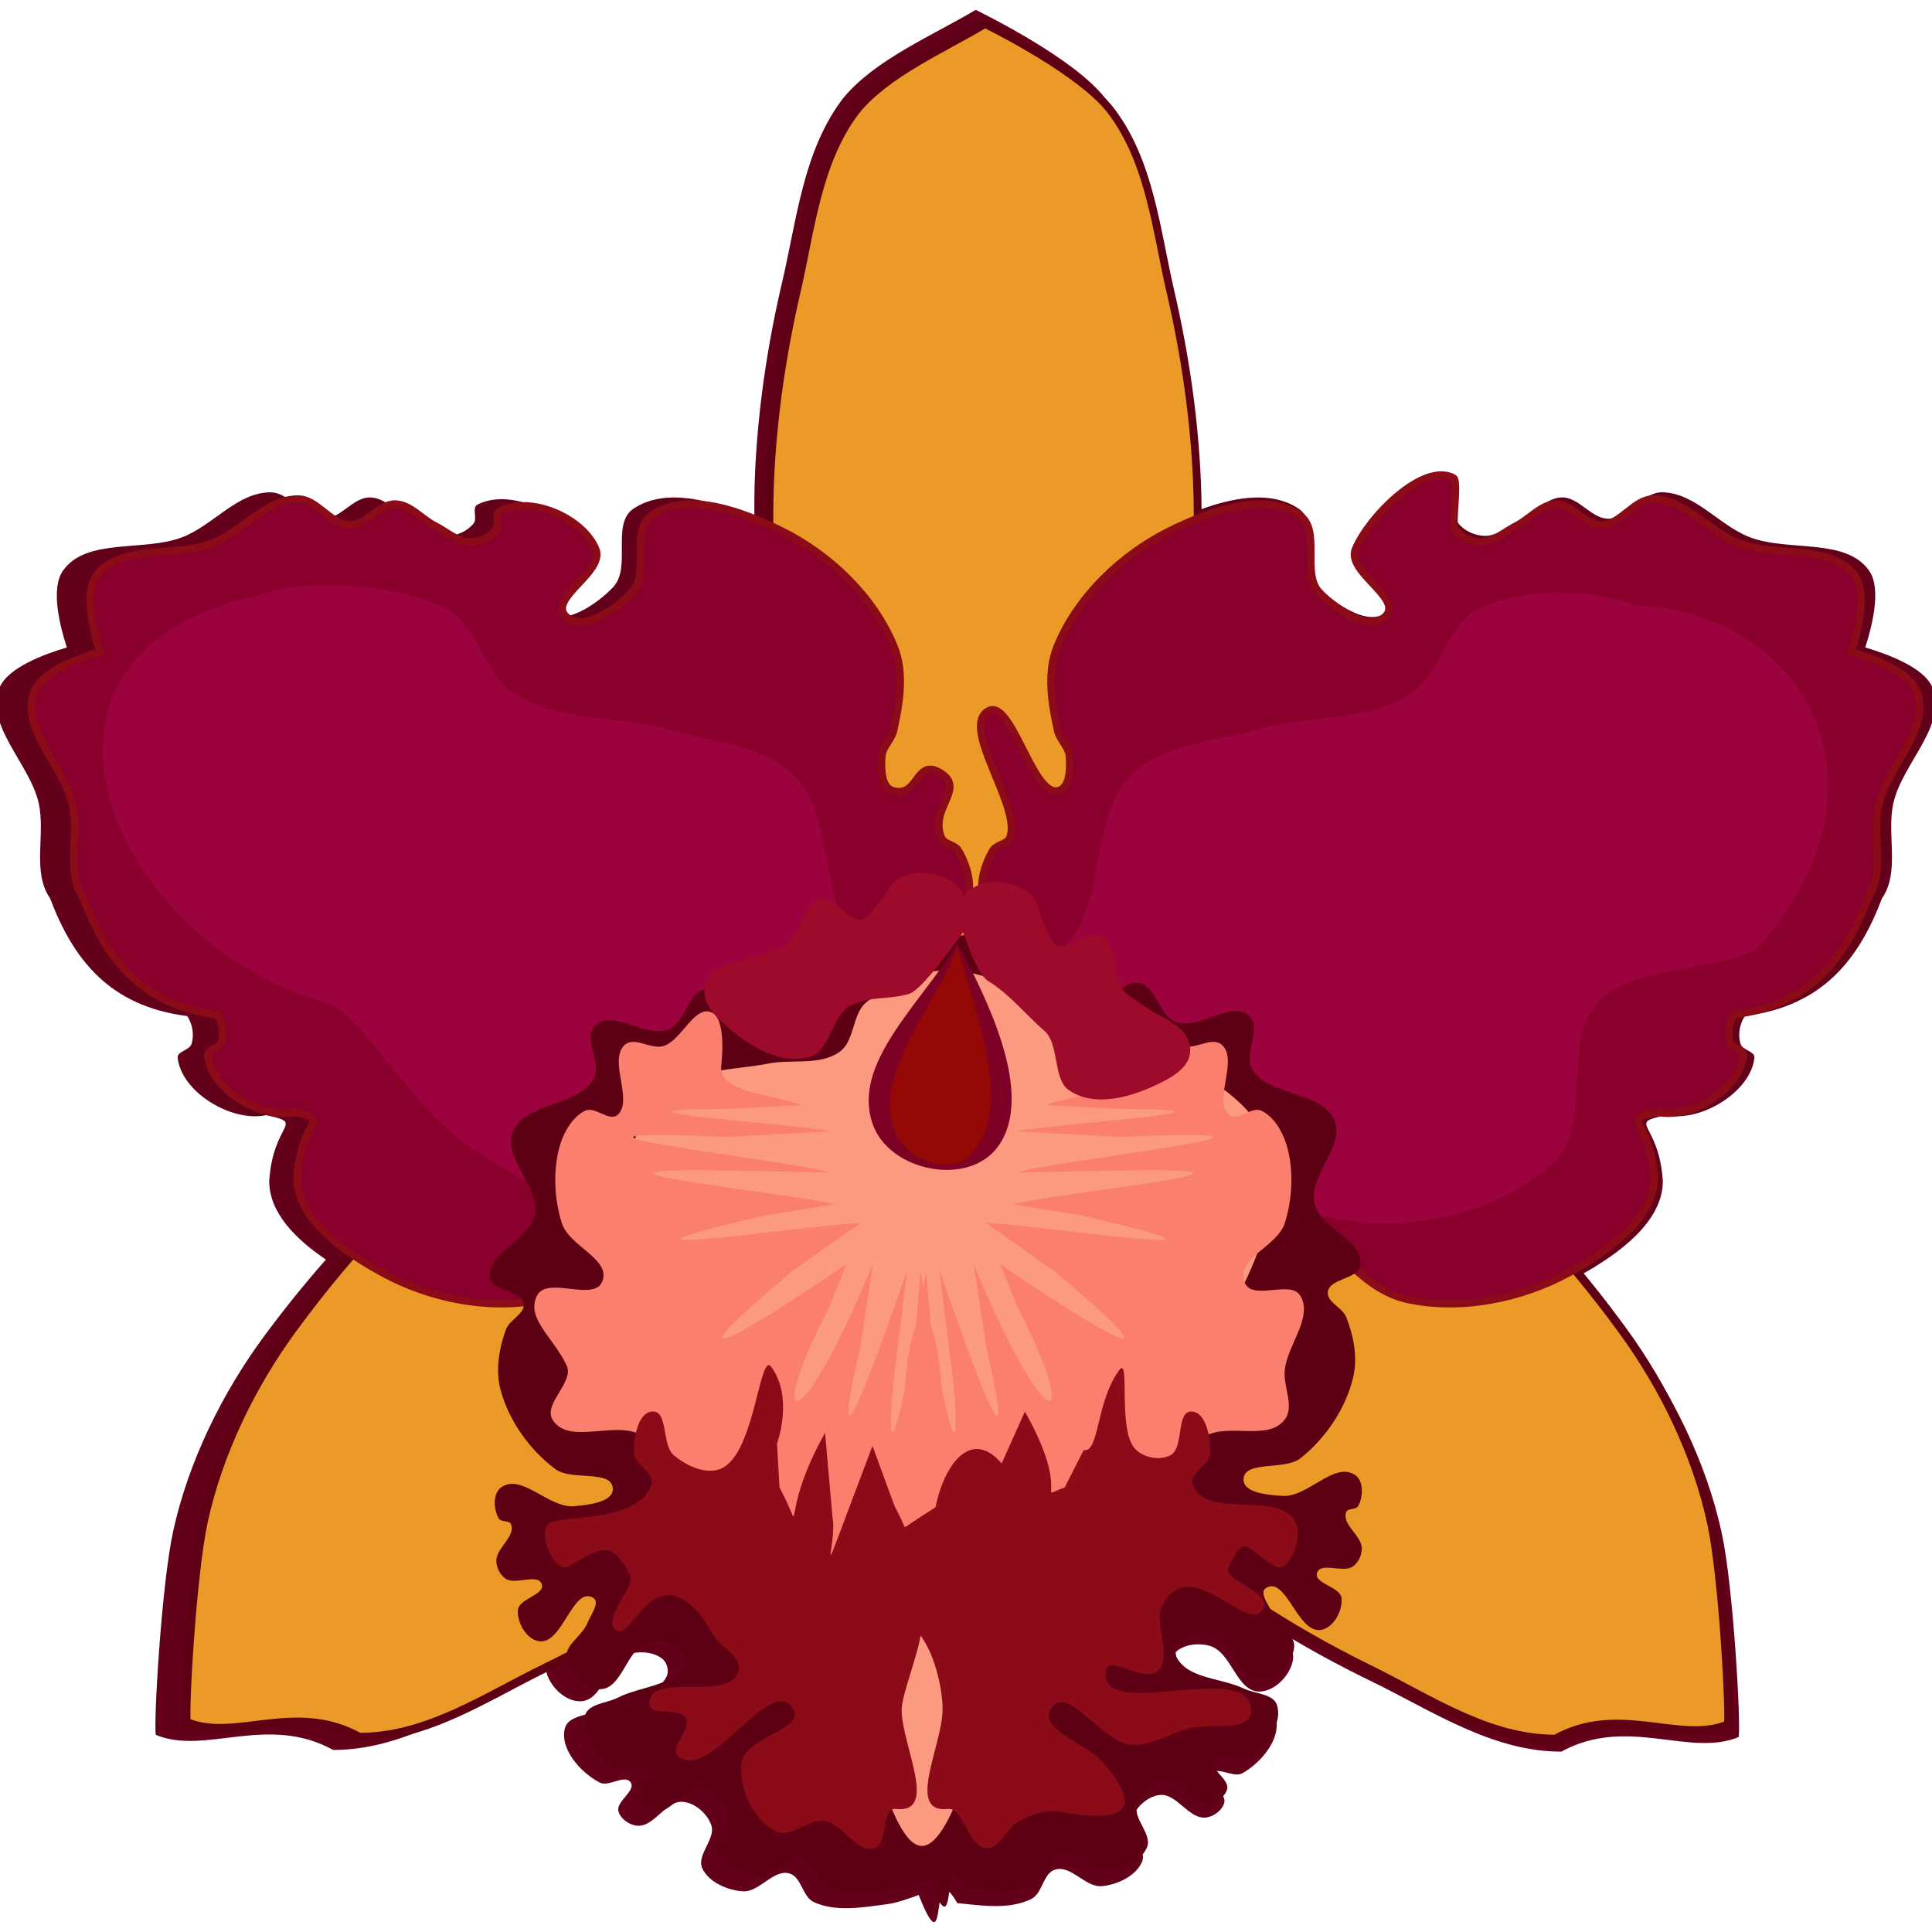 <?xml version="1.0" encoding="UTF-8"?>
<svg version="1.1" viewBox="0 0 300 300" xmlns="http://www.w3.org/2000/svg">
<g transform="translate(0 -752.36)">
<g transform="translate(-.112 -3.406)">
<path d="m151.61 757.3c-6.571 3.928-15.698 7.742-20.589 13.736-6.182 8.076-7.169 18.783-9.449 28.501-2.304 9.818-3.792 19.854-4.227 29.899-0.1 2.302-0.112 4.604-0.09 6.905-5.992-2.715-13.59-5.042-18.756-1.601-3.55 2.364-0.274 9.072-3.16 12.176-2.523 2.713-8.049 6.417-10.609 3.735-2.686-2.814 6.316-6.951 4.839-10.512-2.062-4.971-10.5-8.573-15.335-6.003-0.887 0.471 0.044 2.117-0.57 2.898-0.92 1.172-2.569 1.928-4.085 1.944-2.083 0.022-3.816-1.634-5.671-2.555-2.135-1.06-3.88-3.329-6.275-3.416-2.677-0.097-4.604 3.344-7.282 3.301-3.102-0.05-5.2-4.118-8.302-4.095-5.105 0.039-8.817 5.085-13.552 6.943-5.994 2.352-15.005 0.039-18.622 5.251-1.926 2.775-0.463 8.575 0.616 11.899-3.428 1.011-9.175 3.115-10.44 6.229-2.377 5.848 4.675 11.777 6.066 17.917 1.099 4.851-1.083 10.682 1.769 14.803 3.594 9.479 9.201 16.745 21.289 18.282 0.843 1.226 1.134 2.977 0.66 4.378-0.316 0.934-2.237 1.114-2.136 2.093 0.552 5.334 8.37 10.074 13.751 8.921 6.201 1.345 1.08 0.953 0.467 10.22 4.82e-4 4.969 4.176 9.077 8.802 12.202-3.351 3.808-6.546 7.776-9.576 11.877-6.387 8.645-11.737 19.295-14.142 30.316-1.835 8.406-3.063 29.971-2.689 31.609 7.654 3.213 17.287-3.298 27.53 2.341 10.776 0.046 20.181-6.349 29.656-10.911 1.133-0.545 2.259-1.106 3.381-1.676 0.004 0.044 0.002 0.086 0.008 0.129 0.343 2.319 2.839 4.934 5.324 4.904 3.614-0.04 4.153-6.262 7.592-7.32 1.699-0.523 4.012-0.344 5.278 0.839 0.689 0.644 0.942 1.883 0.509 2.704-1.748 3.322-7.026 3.338-10.49 5.096-1.765 0.895-4.721 0.954-5.242 2.777-0.913 3.195 2.307 6.904 5.362 8.518 1.392 0.735 3.882-1.296 4.791-0.06 0.979 1.331-2.306 2.972-1.867 4.539 0.318 1.137 1.657 2.121 2.9 2.226 2.704 0.229 4.449-3.973 7.149-3.704 1.912 0.191 3.722 1.849 4.352 3.561 0.8 2.174-2.366 4.695-1.368 6.794 0.996 2.095 3.836 3.371 6.267 3.537 2.573 0.176 4.659-3.386 7.161-2.797 1.983 0.468 2.048 3.62 3.882 4.47 3.44 1.592 7.703 0.807 11.505 0.309 1.653-0.216 4.779-1.413 4.779-1.413 4.792 12.163 1.463-6.691 5.984 1.26 3.814 0.388 8.097 1.05 11.495-0.641 1.811-0.901 1.794-4.056 3.764-4.581 2.486-0.661 4.662 2.841 7.229 2.591 2.426-0.236 5.233-1.592 6.175-3.716 0.944-2.127-2.285-4.554-1.542-6.751 0.585-1.729 2.353-3.438 4.26-3.684 2.692-0.346 4.544 3.802 7.242 3.496 1.239-0.141 2.551-1.162 2.84-2.307 0.398-1.579-2.929-3.125-1.985-4.483 0.876-1.262 3.419 0.695 4.791-0.082 3.013-1.701 6.137-5.502 5.142-8.669-0.568-1.808-3.527-1.78-5.314-2.625-3.508-1.658-8.783-1.524-10.617-4.795-0.453-0.809-0.235-2.054 0.437-2.718 1.235-1.22 3.546-1.462 5.258-0.988 3.465 0.959 4.163 7.164 7.777 7.1 2.485-0.036 4.911-2.727 5.194-5.055 0.236-1.937-2.203-3.25-3.219-4.983 4.935 3.059 10.029 5.857 15.241 8.383 9.463 4.588 18.854 11.005 29.63 10.988 10.257-5.612 19.874 0.927 27.536-2.265 0.378-1.637-0.799-23.207-2.613-31.617-2.378-11.027-7.7-21.692-14.066-30.354-2.474-3.367-5.06-6.646-7.751-9.822 5.862-3.281 12.659-8.205 12.66-14.553-0.612-9.267-5.734-8.875 0.467-10.22 5.381 1.153 13.199-3.587 13.751-8.921 0.101-0.978-1.82-1.159-2.136-2.093-0.474-1.401-0.183-3.152 0.66-4.378 12.088-1.538 17.695-8.803 21.289-18.282 2.852-4.121 0.668-9.952 1.767-14.803 1.391-6.141 8.445-12.07 6.068-17.917-1.266-3.114-7.013-5.218-10.44-6.229 1.079-3.323 2.541-9.124 0.616-11.899-3.617-5.212-12.628-2.899-18.622-5.251-4.735-1.858-8.447-6.904-13.552-6.943-3.102-0.023-5.2 4.045-8.302 4.095-2.678 0.043-4.607-3.398-7.284-3.301-2.395 0.087-4.138 2.356-6.273 3.416-1.856 0.921-3.588 2.577-5.671 2.555-1.516-0.016-3.167-0.772-4.087-1.944-0.613-0.782 0.319-2.427-0.568-2.898-4.835-2.57-13.273 1.032-15.335 6.003-1.477 3.561 7.524 7.698 4.839 10.512-2.559 2.681-8.087-1.022-10.611-3.735-2.886-3.104 0.392-9.812-3.159-12.176-4.46-2.971-10.733-1.633-16.224 0.532 4e-3 -1.945-0.02-3.891-0.104-5.836-0.435-10.046-1.923-20.082-4.227-29.899-2.281-9.718-3.27-20.425-9.451-28.501-4.715-6.159-18.782-13.085-20.118-13.736z" fill="#63001a" fill-rule="evenodd"/>
<g stroke="#5e0014">
<g fill="#eb9a28" fill-rule="evenodd" stroke="#5e0014">
<path d="m133.01 773.01c-6.021 7.951-6.981 18.494-9.203 28.061-2.244 9.666-3.694 19.547-4.117 29.437-0.564 13.162 1.12 26.327 2.109 39.467 0.774 10.279-3.484 22.523 2.993 30.786 6.015 7.673 28.016 10.697 28.016 10.697 5.142-0.045 21.68-3.417 28.066-10.697 6.477-8.262 2.219-20.506 2.993-30.786 0.99-13.139 2.675-26.305 2.111-39.467-0.424-9.89-1.873-19.772-4.117-29.437-2.221-9.568-3.184-20.11-9.205-28.061-4.592-6.064-18.292-12.883-19.594-13.524-6.4 3.867-15.288 7.623-20.052 13.524z" stroke-width="1.218px"/>
<path d="m55.891 1025.5c10.495 0.045 19.657-6.25 28.885-10.741 9.323-4.538 18.281-9.94 26.553-16.277 11.007-8.434 20.496-18.903 30.434-28.727 7.774-7.686 20.542-12.153 22.827-23.628 2.122-10.657-10.332-32.621-10.332-32.621-3.518-4.623-17.436-17.296-27.638-18.127-11.055-0.246-18.057 11.927-26.88 18.211-11.277 8.033-23.047 15.454-33.291 24.908-7.698 7.104-14.693 15.131-20.977 23.729-6.22 8.511-11.429 18.997-13.772 29.848-1.787 8.276-2.985 29.508-2.62 31.121 7.455 3.163 16.836-3.248 26.813 2.304z" stroke-width="1.329px"/>
<path d="m241.63 1025.8c-10.495 0.017-19.642-6.303-28.859-10.819-9.312-4.563-18.257-9.99-26.513-16.349-10.987-8.463-20.45-18.959-30.364-28.809-7.756-7.707-20.512-12.208-22.77-23.69-2.097-10.662 10.411-32.593 10.411-32.593 3.53-4.613 17.478-17.249 27.681-18.053 11.056-0.216 18.028 11.976 26.836 18.284 11.258 8.063 23.01 15.516 33.231 24.998 7.681 7.125 14.657 15.17 20.92 23.786 6.199 8.528 11.383 19.028 13.7 29.885 1.767 8.281 2.913 29.516 2.545 31.128-7.463 3.143-16.828-3.293-26.818 2.232z" stroke-width="1.329px"/>
</g>
</g>
<g fill="#88002b" fill-rule="evenodd" stroke="#8b0c18" stroke-width="1.141px">
<path d="m5.451 863.1c-2.315 5.757 4.554 11.595 5.909 17.641 1.071 4.776-1.055 10.518 1.722 14.575 3.501 9.333 8.96 16.486 20.733 18 0.821 1.207 1.104 2.931 0.642 4.31-0.308 0.919-2.179 1.097-2.081 2.061 0.538 5.251 8.153 9.919 13.394 8.784 6.039 1.325 1.05 0.938 0.454 10.062 6.28e-4 6.646 7.501 11.732 13.415 14.944 7.412 4.026 16.812 5.869 25.068 4.022 4.292-0.961 7.819-4.274 10.831-7.432 7.245-7.273 5.767 6.391 6.706 6.96 16.994 0.609 28.388 0.878 43.988-28.979 2.597-3.223 2.462-21.828-0.244-20.365-0.255-3.055-2.28-6.477-0.778-9.163 0.878-1.57 4.005-0.9 4.842-2.491 1.288-2.447 0.291-5.81-1.115-8.193-0.552-0.936-2.207-0.969-2.624-1.971-1.961-4.708 4.095-7.72-0.405-10.23-3.645-2.033-3.18 4.093-7.188 2.89-1.811-0.544-1.792-3.481-1.672-5.339 0.093-1.441 1.502-2.536 1.818-3.946 0.948-4.228 1.734-8.96 0.115-12.986-3.114-7.744-9.97-14.334-17.534-18.075-6.036-2.986-14.54-6.2-20.116-2.446-3.458 2.328-0.266 8.932-3.077 11.988-2.458 2.671-7.84 6.318-10.333 3.678-2.615-2.77 6.151-6.844 4.712-10.35-2.009-4.894-10.226-8.439-14.935-5.909-0.864 0.464 0.044 2.083-0.553 2.853-0.896 1.154-2.503 1.898-3.979 1.913-2.029 0.021-3.717-1.608-5.524-2.515-2.079-1.044-3.778-3.279-6.111-3.364-2.607-0.095-4.484 3.293-7.092 3.251-3.021-0.049-5.064-4.054-8.086-4.031-4.972 0.038-8.588 5.006-13.2 6.835-5.838 2.316-14.614 0.038-18.137 5.17-1.875 2.732-0.451 8.443 0.6 11.715-3.338 0.995-8.935 3.067-10.167 6.133z"/>
<path d="m297.76 863.1c2.315 5.757-4.554 11.595-5.909 17.641-1.071 4.776 1.055 10.518-1.722 14.575-3.501 9.333-8.96 16.486-20.733 18-0.821 1.207-1.104 2.931-0.642 4.31 0.308 0.919 2.179 1.097 2.081 2.061-0.538 5.251-8.153 9.919-13.394 8.784-6.039 1.325-1.05 0.938-0.454 10.062-6.3e-4 6.646-7.501 11.732-13.415 14.944-7.412 4.026-16.812 5.869-25.068 4.022-4.292-0.961-7.819-4.274-10.83-7.432-7.245-7.273-5.767 6.391-6.706 6.96-16.994 0.609-28.388 0.878-43.988-28.979-2.597-3.223-2.462-21.828 0.244-20.365 0.255-3.055 2.28-6.477 0.778-9.163-0.878-1.57-4.005-0.9-4.842-2.491-1.288-2.447-0.291-5.81 1.115-8.193 0.552-0.936 2.207-0.969 2.624-1.971 1.961-4.708-7.83-17.202-3.33-19.712 3.645-2.033 6.916 13.575 10.923 12.372 1.811-0.544 1.792-3.481 1.672-5.339-0.093-1.441-1.502-2.536-1.818-3.946-0.948-4.228-1.734-8.96-0.115-12.986 3.114-7.744 9.97-14.334 17.534-18.075 6.036-2.986 14.54-6.2 20.116-2.446 3.458 2.328 0.266 8.932 3.077 11.988 2.458 2.671 7.84 6.318 10.333 3.678 2.615-2.77-6.151-6.844-4.712-10.35 2.008-4.894 10.513-13.611 15.222-11.081 0.864 0.464-0.331 7.255 0.266 8.025 0.896 1.154 2.503 1.898 3.979 1.913 2.029 0.021 3.717-1.608 5.524-2.515 2.079-1.044 3.778-3.279 6.111-3.364 2.607-0.095 4.484 3.293 7.092 3.251 3.021-0.049 5.064-4.054 8.086-4.031 4.972 0.038 8.588 5.006 13.2 6.835 5.838 2.316 14.614 0.038 18.137 5.17 1.875 2.732 0.451 8.443-0.6 11.715 3.338 0.995 8.935 3.067 10.167 6.133z"/>
</g>
<g fill="#9c023e" fill-rule="evenodd">
<path d="m50.93 911.55c5.092 1.52 13.421 16.665 22.246 22.394 6.055 3.931 13.098 8.702 20.246 7.69 5.443-0.77 8.539-6.967 13.186-9.904 7.59-4.798 14.885-14.364 23.853-12.516 25.752 5.309 22.252-2.813 4.174-15.797-7.721-5.545-4.391-20.503-11.258-27.258-5.133-5.049-12.924-5.145-19.53-7.114-7.872-2.347-16.796-1.008-23.878-5.578-4.582-2.957-5.627-10.534-10.487-13.125-8.752-4.667-24.239-4.38-29.411-2.114-42.091 9.262-22.683 54.049 10.86 63.322z"/>
<path d="m274.31 901.43c-2.693 5.568-19.895 3.179-26.161 10.118-5.718 6.333-0.524 18.863-6.758 24.689-9.449 8.83-25.757 11.773-38.028 7.69-5.172-1.721-6.594-8.845-10.891-12.199-7.079-5.524-14.885-14.364-23.853-12.516-25.752 5.309-22.252-2.813-4.174-15.797 7.721-5.545 4.391-20.503 11.258-27.258 5.133-5.049 12.924-5.145 19.53-7.114 7.872-2.347 16.796-1.008 23.878-5.578 4.582-2.957 5.573-10.649 10.487-13.125 7.31-3.683 19.169-2.867 24.342-0.602 26.28 0.987 40.884 27.461 20.371 51.691z"/>
</g>
<path d="m135.75 901.12c-0.647-6e-3 -1.235 0.095-1.703 0.35-2.439 1.327-0.448 6.022-2.721 7.594-3.152 2.18-9.087-2.635-11.668 0.145-2.075 2.235 3.79 7.48 1.027 8.883-4.19 2.128-6.096-9.061-10.829-8.762-2.966 0.188-3.241 5.244-6.002 6.301-3.48 1.333-8.412-3.132-11.21-0.75-2.211 1.882 1.061 5.987-0.378 8.456-2.454 4.211-10.725 3.658-12.517 8.161-1.648 4.14 4.191 8.495 3.402 12.856-0.704 3.892-7.529 5.972-6.897 9.872 0.338 2.082 4.827 1.861 5.176 3.94 0.266 1.583-2.211 2.519-2.759 4.037-1.068 2.96-1.642 6.321-0.836 9.35 1.272 4.78 4.46 9.312 8.531 12.35 2.477 1.848 8.745 5e-3 8.902 3.003 0.111 2.12-3.821 2.558-6.04 2.743-3.876 0.323-8.041-5.1-11.233-2.973-1.41 0.94-1.267 3.477-0.416 4.897 0.345 0.575 1.618 0.252 1.876 0.867 0.804 1.915-2.399 3.751-2.273 5.812 0.061 0.993 0.584 2.07 1.43 2.651 1.534 1.052 4.961-0.874 5.609 0.819 0.642 1.676-3.56 2.269-3.691 4.051-0.142 1.929 1.312 4.578 3.319 4.851 3.607 0.49 5.199-8.544 8.33-6.775 1.232 0.696-0.383 2.735-0.893 4.014-0.768 1.927-3.51 3.338-3.211 5.377 0.335 2.283 2.765 4.858 5.186 4.828 3.52-0.039 4.045-6.166 7.394-7.208 1.655-0.515 3.909-0.34 5.142 0.825 0.671 0.634 0.917 1.854 0.496 2.662-1.702 3.271-6.844 3.288-10.218 5.019-1.719 0.882-4.597 0.938-5.104 2.733-0.889 3.146 2.245 6.798 5.221 8.387 1.355 0.724 3.782-1.275 4.667-0.058 0.953 1.311-2.246 2.927-1.819 4.469 0.31 1.119 1.613 2.088 2.824 2.191 2.634 0.225 4.334-3.911 6.963-3.646 1.862 0.188 3.625 1.821 4.238 3.506 0.779 2.141-2.304 4.621-1.331 6.688 0.97 2.063 3.736 3.319 6.104 3.483 2.506 0.174 4.538-3.334 6.974-2.754 1.931 0.46 1.994 3.564 3.78 4.4 3.351 1.568 7.502 0.795 11.205 0.306 1.61-0.213 4.654-1.391 4.654-1.391 4.667 11.975 1.426-6.589 5.83 1.239 3.714 0.382 7.886 1.034 11.195-0.631 1.764-0.887 1.747-3.992 3.666-4.508 2.421-0.65 4.54 2.797 7.04 2.551 2.363-0.233 5.096-1.569 6.013-3.659 0.919-2.095-2.224-4.484-1.5-6.647 0.57-1.702 2.29-3.386 4.147-3.628 2.622-0.341 4.427 3.744 7.054 3.443 1.207-0.138 2.485-1.145 2.766-2.272 0.387-1.554-2.854-3.077-1.935-4.415 0.854-1.243 3.33 0.685 4.667-0.079 2.934-1.674 5.976-5.417 5.007-8.535-0.553-1.78-3.433-1.752-5.174-2.584-3.417-1.632-8.555-1.5-10.34-4.721-0.442-0.796-0.229-2.022 0.425-2.676 1.203-1.201 3.453-1.441 5.121-0.974 3.375 0.944 4.054 7.053 7.574 6.99 2.42-0.035 4.784-2.684 5.06-4.977 0.246-2.047-2.53-3.378-3.348-5.282-0.542-1.264-2.207-3.255-0.993-3.987 3.085-1.859 4.907 7.126 8.501 6.531 2-0.331 3.385-3.021 3.193-4.946-0.177-1.777-4.392-2.249-3.794-3.942 0.605-1.711 4.08 0.116 5.586-0.981 0.831-0.605 1.324-1.697 1.359-2.691 0.073-2.064-3.175-3.806-2.421-5.744 0.242-0.622 1.523-0.336 1.853-0.921 0.815-1.444 0.894-3.985-0.539-4.883-3.245-2.034-7.272 3.508-11.155 3.298-2.224-0.121-6.162-0.444-6.106-2.567 0.08-3.001 6.391-1.341 8.819-3.26 3.992-3.155 7.062-7.777 8.211-12.593 0.728-3.052 0.071-6.394-1.073-9.322-0.586-1.502-3.087-2.366-2.861-3.956 0.296-2.089 4.789-1.998 5.073-4.089 0.533-3.917-6.345-5.798-7.149-9.668-0.9-4.337 4.825-8.86 3.072-12.95-1.907-4.449-10.16-3.657-12.721-7.795-1.502-2.426 1.663-6.624-0.595-8.442-2.858-2.301-7.674 2.306-11.187 1.075-2.787-0.977-3.191-6.023-6.161-6.125-4.738-0.162-6.355 11.078-10.598 9.072-2.798-1.323 2.93-6.735 0.799-8.91-2.651-2.704-8.46 2.281-11.667 0.193-2.313-1.506-0.443-6.256-2.915-7.512-2.529-1.284-8.373 1.917-8.373 1.917-0.357 1.26-1.262 0.887-1.409 0.02 0 0-3.912-2.001-6.716-2.024z" fill="#5e0014" fill-rule="evenodd"/>
<path transform="translate(0 752.36)" d="m147.59 154.1c-4.408-0.104-8.782 1.462-13.045 5.016-2.11 1.85-1.732 5.905-3.984 7.562-3.098 2.28-7.506 1.136-11.227 1.893-4.254 0.865-9.003 0.62-12.674 3.025-3.928 2.574-8.087 6.542-8.691 11.344-1.683 13.376 7.266 26.728 15.57 37.062 4.451 4.95 8.374 9.299 11.979 12.963 1.208 8.145 2.858 15.807 4.457 22.51 10.777 40.378 13.831 51.473 27.096 0 1.062-4.45 2.136-9.35 3.102-14.504 6.011-4.12 12.961-10.946 21.662-20.969 8.304-10.334 17.255-23.687 15.572-37.062-0.604-4.802-4.763-8.77-8.691-11.344-3.671-2.405-8.422-2.16-12.676-3.025-3.721-0.757-8.128 0.388-11.227-1.893-2.252-1.658-1.874-5.712-3.984-7.562-4.391-3.135-8.83-4.911-13.238-5.016z" fill="#fc9981" fill-rule="evenodd"/>
<path d="m144.65 961.65c4.137 10.894 1.17 45.492-10.926 42.423-5.342-1.355 7.138-17.456 1.942-19.468-4.756-1.842-2.518 17.498-7.284 15.691-2.172-0.824 2.722-6.815 0.728-8.136-2.521-1.671-3.986 7.147-6.798 6.393-1.766-0.474-0.524-5.341-2.428-5.811-3.917-0.967-5.31 9.383-9.232 8.44-2.966-0.714-0.925-7.589-3.87-8.996-6.343-3.029-23.242 1.279-20.304 5.697 0.627 0.943 24.62-8.07 14.001-18.633-3.649-3.629-11.971 1.333-14.578-3.07-1.465-2.475 3.443-5.798 2.185-8.427-2.102-4.391-6.307-7.245-4.613-10.751 1.566-3.241 8.958 1.071 10.189-2.324 1.262-3.48-5.157-5.341-6.313-9.008-1.2-3.807-1.413-8.383-0.243-12.204 0.671-2.19 2.071-4.377 3.885-5.23 1.589-0.748 3.776 1.872 5.099 0.581 2.334-2.278-1.497-8.358 0.971-10.751 1.512-1.466 4.121 0.72 6.07 0.127 2.863-0.871 4.811-6.481 7.539-5.193 2.335 1.103 1.441 8.174 1.441 8.174-0.521 4.316 7.683 4.405 12.385 6.191l-11.411 0.581c-24.227 0.132 10.054 2.303 16.024 3.487l-16.267 0.872c-38.014-1.586 10.683 3.68 16.024 5.521l-15.539-0.291c-31.293-0.552 9.03 3.373 16.267 5.23l-10.683 1.743c-33.061 7.601 6.135 1.485 14.81 1.162l-10.683 7.555c-23.383 19.695-2.997 6.728 8.498-1.162l-2.671 6.683c-9.974 19.1-5.066 21.925 6.798-6.683l-1.942 12.785c-6.224 27.195 4.866-4.981 7.284-11.913l-2.185 17.434c-1.3 14.763 0.896 8.386 5.099-17.144z" fill="#fa7f6e" fill-rule="evenodd"/>
<path d="m142.32 961.65c-4.137 10.894-1.17 45.492 10.926 42.423 5.342-1.355-7.138-17.456-1.942-19.468 4.756-1.842 2.518 17.498 7.284 15.691 2.172-0.824-2.722-6.815-0.728-8.136 2.521-1.671 3.986 7.147 6.798 6.393 1.766-0.474 0.524-5.341 2.428-5.811 3.917-0.967 5.31 9.383 9.232 8.44 2.966-0.714 1.309-7.215 3.87-8.996 4.172-2.901 20.14-0.373 14.844-0.05-15.268 0.93-18.031-5.433-8.541-12.887 3.798-2.983 10.328 0.588 13.129-3.07 1.529-1.997-0.277-5.128-0.012-7.67 0.406-3.906 4.412-8.162 2.44-11.507-1.576-2.674-7.782 1.058-8.741-2.324-1.052-3.711 5.157-5.341 6.313-9.008 1.2-3.807 1.413-8.383 0.243-12.204-0.671-2.19-2.071-4.377-3.885-5.23-1.589-0.748-3.776 1.872-5.099 0.581-2.334-2.278 1.497-8.358-0.971-10.751-1.512-1.466-4.121 0.72-6.07 0.127-2.863-0.871-4.811-6.481-7.539-5.193-2.335 1.103-1.441 8.174-1.441 8.174 0.521 4.316-7.683 4.405-12.385 6.191l11.411 0.581c24.227 0.132-10.054 2.303-16.024 3.487l16.267 0.872c38.014-1.586-10.683 3.68-16.024 5.521l15.539-0.291c31.293-0.552-9.03 3.373-16.267 5.23l10.683 1.743c33.061 7.601-6.135 1.485-14.81 1.162l10.683 7.555c23.383 19.695 2.997 6.728-8.498-1.162l2.671 6.683c9.974 19.1 5.066 21.925-6.798-6.683l1.942 12.785c6.224 27.195-4.866-4.981-7.284-11.913l2.185 17.434c1.3 14.763-0.896 8.386-5.099-17.144z" fill="#fa7f6e" fill-rule="evenodd"/>
<path transform="translate(0 752.36)" d="m119.54 215.39c-1.596-0.283-2.52 13.745-7.344 16.01-2.346 1.102-5.468-0.344-7.467-2.035-1.88-1.591-0.826-6.809-3.246-6.781-2.275 0.025-3.015 4.067-2.922 6.441 0.074 1.888 3.31 3.125 2.717 4.91-2.06 6.202-14.825 4.564-16.123 6.188-1.506 1.883 1.234 7.723 3.277 6.514 5.008-2.963 6.69-4.19 9.484 1.303 0.97 1.907-4.404 6.74-2.186 8.582 2.325 1.931 5.381-10.117 12.268-3.338 1.268 1.248 2.075 2.922 3.102 4.393 1.241 1.777 4.33 3.257 3.693 5.354-1.478 4.868-13.782-0.112-13.869 4.994-0.036 2.12 4.72 0.422 5.686 2.287 0.908 1.755-2.666 4.56-1.209 5.85 4.876 4.317 14.325-12.947 17.834-7.367 2.056 3.27-7.367 4.434-7.947 8.299-0.598 3.988 1.815 9.023 5.299 10.771 2.321 1.165 5.022-1.982 7.572-1.603 2.882 0.428 4.949 5.102 7.738 4.231 2.135-0.667 1.019-6.179 3.246-6.104 6.782 0.844 1.099-9.622 0.975-15.256-0.063-2.24 2.308-7.947 2.943-11.648 2.428 3.236 3.486 8.959 3.41 11.648-0.124 5.634-5.807 16.1 0.975 15.256 2.227-0.076 3.066 5.925 5.807 6.104 2.187 0.142 3.189-3.265 5.176-4.231 2.003-0.973 3.951-1.895 6.486-1.422 11.268 2.102 12.051-1.252 6.387-7.746-2.523-2.892-10.056-5.065-7.947-8.299 2.538-3.893 7.91 5.294 12.408 5.633 3.042 0.229 5.885-1.667 8.826-2.51 3.262-0.934 9.811 0.71 9.781-2.822-0.069-8.114-23.537 1.987-22.576-6.064 0.334-2.795 6.136 1.907 8.092-0.033 2.252-2.233-0.479-7.485 0.516-9.713 4.245-9.51 13.659 4.566 15.889-0.066 1.218-2.53-6.415-4.406-5.445-6.312 2.794-5.493 2.303-3.131 7.311-0.168 2.043 1.209 4.123-4.225 3.279-6.514-2.056-5.581-14.174-0.567-16.123-6.189-0.616-1.777 2.643-3.02 2.717-4.908 0.093-2.374-0.647-6.416-2.922-6.441-2.42-0.027-1.095 5.628-3.248 6.781-1.627 0.872-4.09 0.407-5.418-0.906-2.912-2.879-0.731-14.738-2.551-12.277-3.604 4.874-3.079 12.886-5.502 12.391l-2.953 5.797c-4.897 1.745 1.385 1.672-6.178-11.775l-3.607 8.047c-4.895-5.676-9.031 0.49-10.27 6.803-1.834 1.175-3.409 2.193-4.766 3.119-0.82-1.855-1.621-3.365-1.621-3.365l-3.404-9.275c-9.827 25.882-5.375 15.489-6.186 11.275l-1.178-13.291c-7.563 13.447-2.685 16.625-7.07 8.463l-0.395-6.865c-0.119 0.495 2.714-6.984-0.891-11.857-0.114-0.154-0.224-0.237-0.33-0.256z" fill="#8b0c18" fill-rule="evenodd"/>
<path d="m135.66 930.41c2.632 7.258 14.761 9.678 19.368 3.459 6.218-8.394-2.517-24.476-6.189-31.604-6.033 9.657-16.577 18.774-13.179 28.145z" fill="#7d0025" fill-rule="evenodd"/>
<path d="m148.76 902.71c-2.777 8.469-13.118 19.524-9.826 28.457 1.68 4.559 8.537 7.364 11.819 3.94 6.956-7.255 0.952-21.48-1.992-32.397z" fill="#940805" fill-rule="evenodd"/>
<path transform="translate(0 752.36)" d="m143.51 138.96c-1.197-0.014-2.401 0.211-3.486 0.65-1.588 0.643-2.392 2.937-3.678 4.283-0.757 0.793-1.404 2.043-2.369 2.228-2.38 0.457-4.208-3.842-6.555-3.115-2.543 0.787-3.141 5.471-5.371 7.238-0.891 0.706-2.017 0.729-3.002 1.188-3.217 1.497-8.458 1.083-9.475 5.094-0.675 2.661 1.976 5.029 3.766 6.561 3.598 3.079 8.472 5.881 12.857 4.285 2.752-1.002 3.281-6.505 5.963-7.797 3.25-1.566 5.662-0.877 9.044-1.815 2.05-0.568 7-7.649 8.446-9.581 0.893 2.191 2.224 6.567 4.017 7.639 3.012 1.801 5.954 5.346 8.673 7.718 2.243 1.957 1.292 7.404 3.68 9.1 3.805 2.702 9.249 1.293 13.535-0.721 2.132-1.002 5.316-2.583 5.371-5.328 0.083-4.137-5.078-5.127-7.783-7.424-0.829-0.703-1.908-1.024-2.58-1.941-1.681-2.296-1.014-6.97-3.258-8.404-2.07-1.323-4.975 2.337-7.148 1.266-0.882-0.435-1.172-1.812-1.691-2.777-0.882-1.639-1.051-4.064-2.412-5.106-2.48-1.898-6.172-2.541-8.924-0.885-0.501 0.301-0.949 0.715-1.35 1.207-0.246-0.528-0.543-1.009-0.916-1.4-1.384-1.454-3.359-2.139-5.354-2.162z" fill="#9e0a2a" fill-rule="evenodd"/>
</g>
</g>
</svg>
